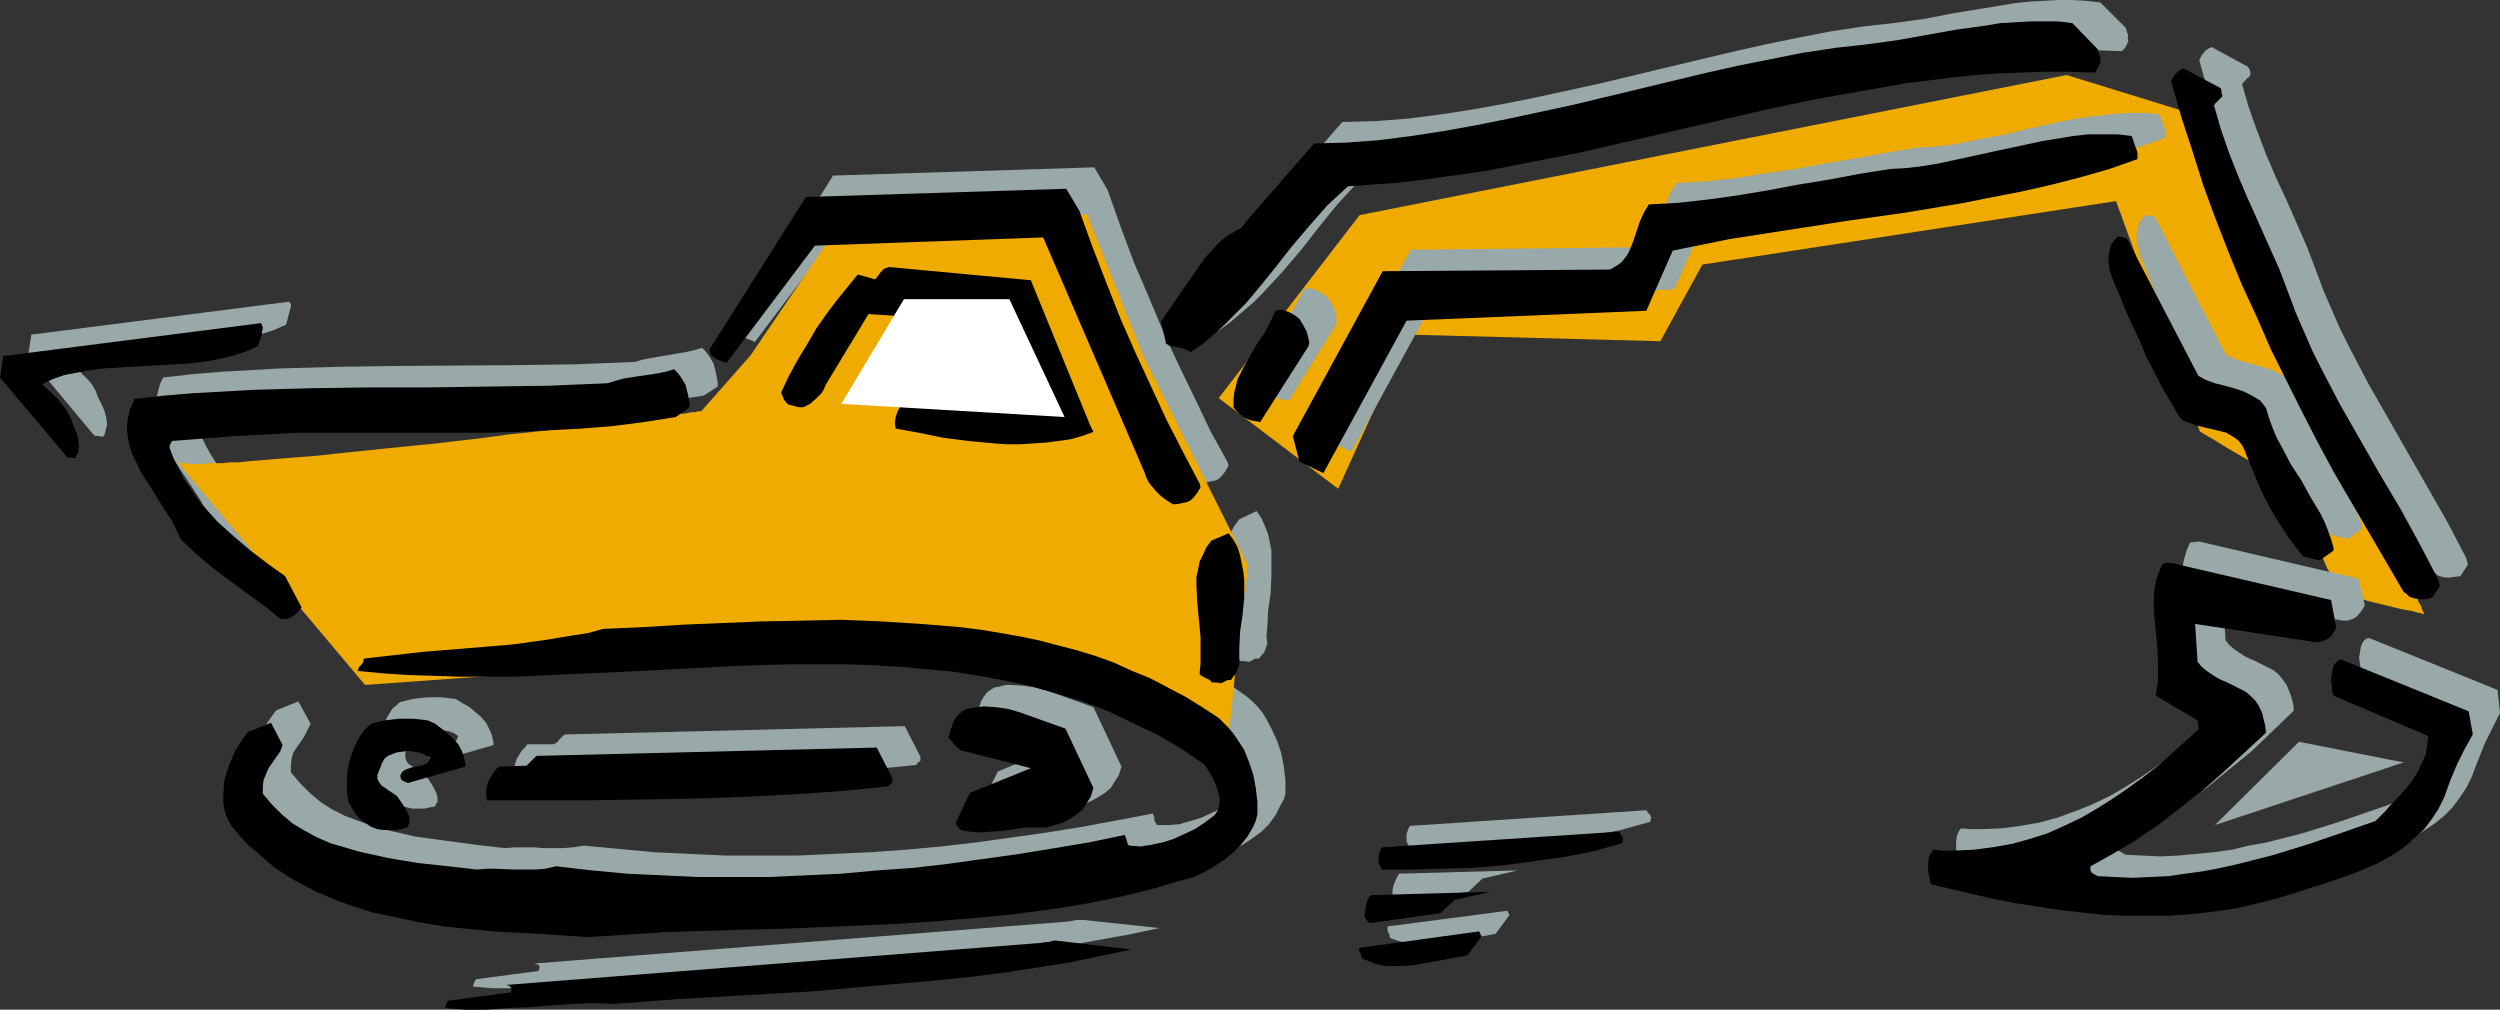 <?xml version="1.0" encoding="UTF-8" standalone="no"?>
<svg
   version="1.0"
   width="129.724mm"
   height="52.392mm"
   id="svg42"
   sodipodi:docname="Backhoe 4.wmf"
   xmlns:inkscape="http://www.inkscape.org/namespaces/inkscape"
   xmlns:sodipodi="http://sodipodi.sourceforge.net/DTD/sodipodi-0.dtd"
   xmlns="http://www.w3.org/2000/svg"
   xmlns:svg="http://www.w3.org/2000/svg">
  <rect width="100%" height="100%" fill="#333333" stroke="none"/>
  <sodipodi:namedview
     id="namedview42"
     pagecolor="#ffffff"
     bordercolor="#000000"
     borderopacity="0.25"
     inkscape:showpageshadow="2"
     inkscape:pageopacity="0.0"
     inkscape:pagecheckerboard="0"
     inkscape:deskcolor="#d1d1d1"
     inkscape:document-units="mm" />
  <defs
     id="defs1">
    <pattern
       id="WMFhbasepattern"
       patternUnits="userSpaceOnUse"
       width="6"
       height="6"
       x="0"
       y="0" />
  </defs>
  <path
     style="fill:#f0ab00;fill-opacity:1;fill-rule:evenodd;stroke:none"
     d="m 239.006,78.075 23.432,17.781 13.736,-30.228 49.45,1.293 8.242,-15.033 81.123,-12.447 16.483,45.261 v 0 h 0.162 l 0.162,0.162 0.323,0.162 0.808,0.485 1.131,0.647 1.293,0.808 1.293,0.808 6.141,3.556 1.293,0.808 1.293,0.647 1.131,0.647 0.808,0.485 0.323,0.162 0.162,0.162 h 0.162 v 0 l 0.162,0.162 v 0.162 l 0.162,0.323 0.162,0.323 0.323,0.647 0.323,0.485 0.646,1.455 0.808,1.616 0.97,1.94 2.101,4.041 1.939,4.041 0.808,1.94 0.97,1.616 0.646,1.455 0.323,0.485 0.162,0.485 0.323,0.485 0.162,0.162 v 0.162 0.162 h 0.162 v 0 l 0.646,0.162 0.808,0.162 0.97,0.323 1.293,0.323 1.454,0.485 5.979,1.455 1.454,0.323 1.131,0.162 1.131,0.323 0.808,0.162 0.485,0.162 h 0.162 v -0.162 l -0.162,-0.162 -0.162,-0.323 -0.162,-0.485 -0.162,-0.485 -0.485,-0.808 -0.323,-0.808 -0.485,-0.97 -0.485,-0.97 -0.485,-1.132 -0.485,-1.293 -0.646,-1.455 -0.646,-1.293 -0.646,-1.616 -1.454,-3.233 -1.616,-3.556 -1.778,-3.88 -1.778,-3.88 -1.939,-4.364 -1.939,-4.364 -2.101,-4.364 -4.04,-9.052 -4.04,-9.214 -2.101,-4.526 -1.939,-4.364 -1.939,-4.203 -1.778,-4.041 -1.778,-3.718 -1.616,-3.556 -1.454,-3.395 -1.293,-2.91 -0.646,-1.455 -0.485,-1.132 -0.485,-1.132 -0.485,-1.132 -0.485,-0.97 -0.323,-0.808 -0.485,-0.647 -0.162,-0.647 -0.162,-0.485 -0.162,-0.323 -0.162,-0.323 v 0 L 405.292,14.71 266.64,42.19 Z"
     id="path1" />
  <path
     style="fill:#99a8a8;fill-opacity:1;fill-rule:evenodd;stroke:none"
     d="m 490.294,139.824 -0.485,-4.526 -25.21,-10.184 -0.485,0.162 -0.323,0.162 -0.485,0.647 -0.323,0.808 -0.162,1.132 -0.162,0.97 0.162,1.132 0.162,1.132 0.162,0.97 18.584,7.921 -0.162,1.293 -0.162,1.132 -0.323,1.132 -0.323,1.132 -0.485,0.97 -0.485,1.132 -1.454,2.101 -1.454,1.94 -1.778,1.94 -3.717,3.88 -6.464,2.263 -6.626,2.263 -6.787,2.101 -6.949,1.778 -3.555,0.647 -3.394,0.808 -3.555,0.485 -3.394,0.323 -3.555,0.323 -3.394,0.162 -3.394,-0.162 -3.394,-0.162 -0.646,-0.323 -0.485,-0.323 -0.323,-0.162 v -0.323 -0.323 -0.323 l 4.363,-2.425 4.363,-2.748 4.363,-3.071 4.363,-3.233 4.363,-3.556 4.363,-3.556 4.04,-3.88 4.202,-4.041 -0.162,-1.293 -0.323,-1.293 -0.485,-1.293 -0.485,-1.132 -0.808,-1.132 -0.808,-0.97 -0.97,-0.808 -1.293,-0.647 -2.262,-1.132 -1.131,-0.485 -0.97,-0.485 -1.939,-1.293 -0.97,-0.808 -0.808,-0.97 -0.485,-7.436 23.594,3.556 h 0.808 l 0.97,-0.323 0.646,-0.323 0.485,-0.485 0.646,-0.808 0.323,-0.485 0.323,-0.647 -1.293,-5.173 -31.189,-7.274 h -0.323 l -0.97,0.162 h -0.485 l -0.646,1.455 -0.485,1.616 -0.323,1.455 -0.162,1.616 v 1.616 1.616 l 0.323,3.395 0.323,3.233 0.162,3.395 0.162,1.616 -0.162,1.616 -0.162,1.616 -0.485,1.616 8.403,4.849 v 0.323 0.485 l 0.162,0.97 -5.333,4.688 -2.747,2.425 -2.747,2.263 -2.909,2.101 -3.07,2.101 -3.07,1.94 -3.07,1.778 -3.394,1.616 -3.232,1.293 -3.555,1.293 -3.555,0.97 -3.717,0.647 -3.717,0.485 -3.878,0.162 h -2.101 l -1.939,-0.162 -0.485,0.647 -0.323,0.808 -0.162,0.97 v 0.808 0.97 l 0.162,0.97 0.162,0.808 0.323,0.808 8.242,1.94 4.202,0.97 4.202,0.808 4.202,0.808 4.363,0.485 4.202,0.485 4.363,0.485 4.363,0.162 h 4.363 4.363 l 4.202,-0.323 4.363,-0.485 4.363,-0.647 4.202,-0.97 4.363,-1.132 4.848,-1.455 4.848,-1.616 4.686,-1.616 2.262,-0.97 2.101,-0.97 2.101,-1.132 2.101,-1.293 1.939,-1.293 1.778,-1.455 1.616,-1.616 1.454,-1.94 1.293,-1.94 1.131,-2.263 0.646,-1.778 0.646,-1.616 1.293,-3.233 z"
     id="path2" />
  <path
     style="fill:#99a8a8;fill-opacity:1;fill-rule:evenodd;stroke:none"
     d="m 483.668,109.434 -3.717,-7.112 -3.878,-6.789 -7.757,-13.578 -3.878,-6.789 -3.717,-7.112 -1.778,-3.556 -1.616,-3.718 -1.616,-3.718 -1.454,-3.88 -1.778,-4.688 -4.04,-9.214 -2.101,-4.526 -1.939,-4.526 -1.778,-4.688 -1.616,-4.526 -1.293,-4.526 0.323,-0.323 v -0.162 l 0.323,-0.162 0.323,-0.485 0.323,-0.162 0.323,-0.485 V 14.387 14.063 l -0.162,-0.485 -0.323,-0.485 -7.11,-3.88 -0.646,0.323 -0.646,0.485 -0.646,0.808 -0.485,0.97 1.939,6.951 2.262,6.789 2.262,6.627 2.262,6.627 2.586,6.627 2.586,6.304 2.747,6.304 2.909,6.304 2.909,6.143 3.07,6.143 3.232,5.981 3.232,5.981 6.626,11.639 6.949,11.477 0.485,0.485 0.323,0.323 0.323,0.323 0.97,0.323 1.131,0.162 1.131,-0.162 1.293,-0.162 1.454,-2.263 z"
     id="path3" />
  <path
     style="fill:#99a8a8;fill-opacity:1;fill-rule:evenodd;stroke:none"
     d="m 463.307,103.292 -0.646,-1.778 -0.646,-1.778 -1.616,-3.233 -1.778,-3.233 -1.939,-3.233 -1.939,-3.233 -1.778,-3.395 -0.97,-1.778 -0.646,-1.778 -0.808,-1.94 -0.485,-2.101 -0.646,-0.647 -0.646,-0.647 -0.808,-0.647 -0.808,-0.485 -1.616,-0.808 -1.939,-0.647 -1.778,-0.485 -1.939,-0.485 -1.778,-0.647 -1.616,-0.808 -13.898,-26.995 h -0.323 l -0.323,-0.162 -1.131,-0.162 -0.485,0.485 -0.485,0.485 -0.323,0.647 -0.162,0.647 -0.323,1.293 v 1.455 l 0.323,1.455 0.323,1.616 0.646,1.455 0.646,1.455 1.293,3.233 1.454,3.233 2.747,6.143 3.07,5.981 3.394,5.819 0.646,0.485 0.808,0.485 1.778,0.647 1.939,0.323 2.101,0.647 1.939,0.485 0.808,0.485 0.808,0.485 0.808,0.647 0.646,0.808 0.485,0.97 0.485,1.132 0.97,2.91 1.293,2.748 1.131,2.425 1.293,2.586 1.454,2.263 1.454,2.425 1.616,2.101 1.778,2.263 3.232,0.808 2.747,-1.94 z"
     id="path4" />
  <path
     style="fill:#99a8a8;fill-opacity:1;fill-rule:evenodd;stroke:none"
     d="m 424.684,25.702 -1.131,-3.233 -2.747,-0.323 h -2.909 l -2.909,0.162 -2.909,0.323 -2.909,0.323 -3.07,0.485 -5.979,1.293 -3.07,0.647 -2.909,0.808 -6.141,1.132 -2.909,0.647 -3.07,0.485 -2.909,0.323 -2.909,0.162 -6.141,0.97 -6.141,1.132 -5.818,0.97 -5.979,1.132 -5.818,0.808 -5.818,0.97 -5.818,0.647 -5.818,0.323 -0.646,0.808 -0.485,0.808 -0.808,1.94 -0.485,1.778 -0.646,1.94 -0.646,1.778 -0.485,0.808 -0.485,0.808 -0.485,0.647 -0.808,0.485 -0.808,0.485 -0.97,0.323 -44.44,0.485 -17.614,32.329 1.293,5.173 4.686,2.101 16.322,-29.905 47.026,-1.94 5.171,-11.8 5.656,-1.132 5.494,-1.132 11.312,-1.778 23.109,-3.395 11.635,-1.94 5.656,-0.97 5.818,-1.293 5.656,-1.293 5.656,-1.455 5.656,-1.616 5.494,-1.94 z"
     id="path5" />
  <path
     style="fill:#99a8a8;fill-opacity:1;fill-rule:evenodd;stroke:none"
     d="m 417.251,7.436 0.162,-0.323 -0.162,-0.485 -0.162,-0.485 -0.162,-0.647 -5.01,-5.011 L 409.171,0.162 406.424,0 h -2.747 l -2.909,0.162 -2.909,0.162 -2.909,0.323 -5.818,0.97 -5.979,0.97 -5.818,1.132 -5.979,0.808 -2.909,0.323 -2.909,0.323 -6.464,0.97 -6.626,1.293 -6.302,1.293 -6.464,1.455 -12.928,3.071 -12.766,3.071 -12.605,2.748 -6.464,1.293 -6.302,1.132 -6.302,0.97 -6.302,0.808 -6.464,0.485 -6.302,0.162 -14.544,16.65 -1.293,0.647 -1.131,0.808 -1.131,0.808 -1.131,0.97 -1.939,2.263 -1.778,2.425 -3.555,5.173 -1.778,2.586 -1.778,2.425 0.97,4.364 0.323,0.323 0.485,0.323 1.131,0.162 1.454,0.485 0.646,0.162 0.808,0.323 2.262,-1.616 2.262,-1.94 2.262,-1.94 1.939,-1.94 1.939,-2.101 1.939,-2.101 3.717,-4.364 3.394,-4.364 3.555,-4.364 3.717,-4.041 1.778,-1.94 2.101,-1.94 4.525,-0.162 4.525,-0.323 4.525,-0.485 4.525,-0.647 9.211,-1.293 9.05,-1.778 9.05,-1.94 9.211,-1.94 18.261,-4.203 9.05,-2.101 9.05,-1.94 9.211,-1.778 9.211,-1.455 9.05,-1.132 4.525,-0.323 4.686,-0.485 4.525,-0.162 4.525,-0.162 h 4.686 l 4.525,0.162 h 0.323 l 0.162,-0.162 0.485,-0.485 0.323,-0.647 0.323,-0.647 z"
     id="path6" />
  <path
     style="fill:#99a8a8;fill-opacity:1;fill-rule:evenodd;stroke:none"
     d="m 323.846,160.353 -0.162,-0.323 v -0.162 l -0.162,-0.162 -0.162,-0.162 -0.162,-0.162 -0.323,-0.485 -46.379,3.071 -0.162,0.323 -0.162,0.323 -0.323,0.97 v 0.808 0.647 l 0.323,0.647 0.323,0.647 h 5.656 l 5.818,-0.162 5.979,-0.323 6.141,-0.323 5.979,-0.647 5.979,-0.97 5.818,-1.132 2.909,-0.808 2.909,-0.808 v -0.323 z"
     id="path7" />
  <path
     style="fill:#99a8a8;fill-opacity:1;fill-rule:evenodd;stroke:none"
     d="m 297.667,170.698 -23.27,0.647 -0.323,0.485 -0.162,0.323 -0.485,1.132 -0.323,1.132 v 1.132 0.323 l 0.323,0.162 0.808,0.808 13.736,-1.94 2.747,-2.586 z"
     id="path8" />
  <path
     style="fill:#99a8a8;fill-opacity:1;fill-rule:evenodd;stroke:none"
     d="m 295.566,178.619 -23.432,3.071 v 0.485 0.485 l 0.323,0.485 0.162,0.808 1.293,0.485 1.131,0.323 1.293,0.323 1.293,0.162 h 2.424 l 2.747,-0.162 2.586,-0.485 2.586,-0.485 5.333,-0.97 2.747,-3.718 z"
     id="path9" />
  <path
     style="fill:#99a8a8;fill-opacity:1;fill-rule:evenodd;stroke:none"
     d="M 262.115,63.527 V 62.88 62.234 l -0.323,-1.455 -0.646,-1.293 -0.808,-1.132 -0.808,-0.647 -1.131,-0.647 -0.646,-0.323 -0.646,-0.162 h -0.808 l -0.646,0.162 -1.131,2.263 -1.293,2.263 -2.586,4.364 -1.293,2.263 -0.97,2.263 -0.485,1.293 -0.323,1.293 -0.162,1.293 v 1.455 l 0.323,0.647 0.323,0.485 0.646,0.485 0.646,0.485 0.646,0.323 0.97,0.323 0.808,0.162 0.97,0.162 z"
     id="path10" />
  <path
     style="fill:#99a8a8;fill-opacity:1;fill-rule:evenodd;stroke:none"
     d="m 252.096,155.665 v -2.586 l -0.323,-2.748 -0.485,-2.586 -0.808,-2.425 -1.131,-2.425 -1.293,-2.425 -0.646,-0.97 -0.97,-1.132 -0.808,-0.808 -1.131,-0.97 -3.232,-2.263 -3.394,-1.94 -3.394,-1.94 -3.394,-1.616 -3.555,-1.616 -3.555,-1.455 -3.555,-1.293 -3.717,-1.132 -3.717,-0.97 -3.717,-0.97 -3.717,-0.808 -3.878,-0.647 -3.878,-0.647 -3.717,-0.485 -7.918,-0.808 -7.757,-0.323 -7.918,-0.162 h -7.918 l -7.757,0.162 -7.918,0.323 -7.757,0.323 -7.757,0.485 -7.595,0.323 -3.07,0.808 -2.909,0.485 -5.979,0.97 -5.979,0.808 -5.979,0.485 -5.818,0.485 -5.656,0.485 -5.818,0.485 -5.656,0.808 v 0.485 l -0.162,0.162 -0.323,0.485 -0.485,0.485 -0.162,0.323 -0.162,0.485 5.01,0.485 5.01,0.323 5.171,0.323 h 5.171 5.333 5.171 l 10.666,-0.485 10.827,-0.485 10.827,-0.647 10.827,-0.485 10.827,-0.323 h 5.494 5.333 l 5.333,0.162 5.333,0.323 5.333,0.323 5.171,0.647 5.171,0.808 5.171,0.97 5.171,1.132 5.01,1.293 4.848,1.778 5.01,1.778 4.686,2.101 4.848,2.586 4.525,2.586 4.525,3.071 0.808,1.132 0.808,1.293 0.808,1.455 0.485,1.293 0.323,1.293 v 1.293 l -0.162,0.647 -0.162,0.647 -0.323,0.485 -0.323,0.485 -1.939,1.455 -1.939,1.293 -2.101,0.97 -2.101,0.97 -2.101,0.647 -2.262,0.647 -2.101,0.162 h -2.262 l -0.162,-0.323 -0.323,-0.485 v -0.647 l -0.323,-0.808 -6.787,1.293 -6.949,1.293 -6.949,1.132 -6.949,0.97 -6.949,0.97 -6.949,0.808 -7.11,0.647 -6.949,0.485 -7.11,0.323 -6.949,0.323 h -6.949 -7.11 l -6.949,-0.323 -6.949,-0.323 -6.949,-0.647 -6.949,-0.647 -2.262,0.323 -1.939,0.162 h -1.939 -1.939 l -1.778,-0.162 h -1.778 -1.939 l -1.939,0.162 -5.656,-0.647 -5.979,-0.808 -5.979,-0.808 -2.747,-0.647 -2.909,-0.647 -2.747,-0.808 -2.747,-0.97 -2.586,-0.97 -2.586,-1.293 -2.262,-1.455 -2.101,-1.778 -1.939,-1.94 -1.778,-2.101 v -0.808 -0.647 l 0.162,-1.293 0.323,-1.132 0.646,-0.97 1.454,-2.101 0.646,-1.293 0.646,-1.293 -2.424,-4.364 -4.363,1.778 -1.293,1.778 -1.293,2.101 -0.97,2.263 -0.808,2.586 -0.323,1.132 -0.323,2.586 0.162,1.293 0.162,1.132 0.323,1.293 0.485,1.132 0.646,1.132 1.616,1.778 1.616,1.778 1.778,1.778 1.778,1.455 1.778,1.455 1.939,1.293 1.939,1.132 2.101,1.132 1.939,1.132 2.262,0.97 2.101,0.808 2.262,0.808 4.363,1.293 4.686,1.293 4.686,0.808 4.848,0.647 4.686,0.647 4.848,0.323 4.686,0.485 4.848,0.162 4.525,0.323 4.525,0.323 7.434,-0.485 7.757,-0.485 15.029,-0.485 15.19,-0.485 14.867,-0.647 7.595,-0.485 7.434,-0.485 7.434,-0.808 7.272,-0.97 7.272,-1.293 7.272,-1.455 7.272,-1.778 3.555,-0.97 3.555,-1.132 2.101,-0.97 1.939,-0.97 1.939,-1.293 1.778,-1.293 1.454,-1.455 1.293,-1.778 0.97,-1.94 0.646,-1.132 z"
     id="path11" />
  <path
     style="fill:#99a8a8;fill-opacity:1;fill-rule:evenodd;stroke:none"
     d="m 248.541,126.246 -0.162,-1.616 0.162,-1.616 0.162,-3.233 0.485,-3.395 0.162,-3.395 v -3.395 -1.616 l -0.323,-1.616 -0.323,-1.616 -0.646,-1.616 -0.646,-1.455 -0.97,-1.455 -3.394,1.616 -0.97,1.293 -0.808,1.455 -0.485,1.293 -0.323,1.616 -0.323,1.455 v 1.616 l 0.162,3.395 0.485,6.789 0.162,3.395 v 1.778 l -0.162,1.616 v 0.485 l 0.162,0.323 0.808,0.323 0.485,0.323 h 0.323 l 0.485,0.323 0.162,0.323 h 0.323 0.485 l 0.97,0.162 0.323,-0.162 0.323,-0.162 0.485,-0.323 h 0.808 l 0.485,-0.647 0.485,-0.485 0.323,-0.808 z"
     id="path12" />
  <path
     style="fill:#99a8a8;fill-opacity:1;fill-rule:evenodd;stroke:none"
     d="m 240.784,90.684 -3.394,-6.143 -3.07,-6.466 -3.07,-6.304 -3.07,-6.627 -2.909,-6.951 -2.909,-6.789 -2.586,-6.951 -2.586,-7.274 -2.586,-4.364 -51.227,1.616 -18.746,29.905 0.162,0.647 0.162,0.485 0.323,0.323 0.485,0.323 1.131,0.485 0.485,0.162 0.646,0.323 17.453,-23.115 44.602,-1.616 19.877,46.069 0.323,0.97 0.485,0.97 0.646,0.808 0.646,0.97 0.97,0.647 0.808,0.808 0.808,0.647 0.97,0.485 1.293,-0.162 0.485,-0.162 0.97,-0.162 0.646,-0.323 0.646,-0.647 0.646,-0.808 0.646,-1.132 z"
     id="path13" />
  <path
     style="fill:#99a8a8;fill-opacity:1;fill-rule:evenodd;stroke:none"
     d="m 227.371,182.014 -15.029,-1.616 h -0.646 -0.485 l -0.808,0.162 -0.808,0.162 -104.878,8.244 0.646,0.162 0.323,0.162 0.162,0.485 -0.162,0.323 v 0.323 l -12.282,1.616 -0.162,0.162 -0.162,0.323 -0.162,0.323 -0.162,0.647 1.939,0.162 1.939,0.162 h 4.04 l 4.202,-0.162 4.202,-0.323 8.565,-0.647 4.202,-0.162 4.202,0.162 12.766,-0.808 12.766,-0.808 12.766,-0.97 12.766,-0.97 12.766,-1.132 6.302,-0.647 6.302,-0.808 6.302,-0.97 6.141,-1.132 6.302,-1.132 z"
     id="path14" />
  <path
     style="fill:#99a8a8;fill-opacity:1;fill-rule:evenodd;stroke:none"
     d="m 219.937,150.331 -5.494,-11.639 -2.262,-0.808 -2.262,-0.808 -4.525,-1.616 -2.424,-0.647 -2.262,-0.323 -2.262,-0.162 h -1.293 l -1.131,0.323 -0.97,0.162 -0.808,0.485 -0.646,0.485 -0.646,0.808 -0.485,0.808 -0.323,0.97 -0.646,2.101 0.162,0.162 0.323,0.323 0.485,0.647 0.646,0.647 0.646,0.647 13.736,3.556 -11.797,4.849 -2.747,5.496 v 0.323 l 0.162,0.485 0.162,0.485 0.485,0.485 0.97,0.162 0.97,0.162 1.939,0.162 2.262,-0.162 2.262,-0.162 2.101,-0.323 2.262,-0.323 h 2.101 0.97 l 0.97,0.162 1.778,-0.485 1.616,-0.647 1.454,-0.808 1.293,-0.808 1.131,-0.97 0.808,-1.293 0.808,-1.293 z"
     id="path15" />
  <path
     style="fill:#99a8a8;fill-opacity:1;fill-rule:evenodd;stroke:none"
     d="m 219.291,79.207 -11.797,-28.45 -27.472,-2.586 -0.646,0.162 -0.323,0.162 -0.808,0.647 -0.485,0.647 -0.646,0.808 -3.394,-0.97 -2.101,2.425 -2.101,2.748 -2.101,2.586 -1.778,2.91 -1.939,2.748 -1.616,3.071 -1.778,3.233 -1.454,3.395 v 0.485 l 0.162,0.323 0.162,0.485 0.323,0.485 0.323,0.323 0.323,0.162 0.808,0.485 2.101,0.162 1.293,-0.647 1.131,-0.97 1.131,-1.132 0.485,-0.647 0.323,-0.808 8.403,-14.063 26.502,1.778 6.141,13.578 v 0.485 l -0.162,0.485 -0.323,0.323 -0.485,0.323 -22.947,-2.101 -1.454,1.616 -1.293,1.778 -0.485,0.97 -0.323,0.97 v 1.132 1.132 l 4.686,0.97 4.848,0.808 4.848,0.647 5.01,0.485 2.586,0.162 h 2.586 l 2.424,-0.162 2.586,-0.162 2.424,-0.323 2.262,-0.323 2.424,-0.647 2.101,-0.808 z"
     id="path16" />
  <path
     style="fill:#99a8a8;fill-opacity:1;fill-rule:evenodd;stroke:none"
     d="m 180.507,148.391 -3.07,-5.981 -66.094,1.616 h -0.485 l -0.323,0.162 -0.646,0.647 -0.323,0.323 -0.162,0.323 -0.808,0.485 h -5.171 l -0.485,0.647 -0.646,0.647 -0.485,0.808 -0.485,0.808 -0.323,0.97 -0.162,0.97 v 0.97 l 0.162,0.97 h 9.696 9.858 l 9.858,-0.162 10.019,-0.162 10.019,-0.323 9.858,-0.485 9.858,-0.647 9.534,-0.97 0.323,-0.485 0.323,-0.162 0.162,-0.162 v -0.162 z"
     id="path17" />
  <path
     style="fill:#99a8a8;fill-opacity:1;fill-rule:evenodd;stroke:none"
     d="m 140.753,75.004 -0.323,-1.778 -0.485,-1.94 -0.485,-0.808 -0.485,-0.808 -0.646,-0.808 -0.646,-0.647 -1.616,0.485 -1.454,0.323 -6.626,1.132 -1.778,0.323 -1.616,0.485 -11.635,0.485 -11.635,0.162 -23.109,0.162 -11.635,0.162 -11.635,0.323 -11.474,0.647 -5.818,0.485 -5.656,0.647 -0.485,0.97 -0.323,0.97 -0.485,1.94 -0.323,1.778 0.162,1.94 0.323,1.616 0.646,1.778 0.646,1.616 0.97,1.778 1.939,3.233 2.262,3.395 2.101,3.233 0.808,1.616 0.808,1.778 2.586,2.425 2.424,2.101 2.424,1.94 2.424,1.778 4.848,3.556 2.262,1.778 2.424,1.94 h 0.646 l 0.646,-0.162 1.131,-0.485 0.97,-0.647 0.808,-0.97 -3.07,-6.304 -3.555,-2.263 -3.394,-2.586 -3.232,-2.748 -3.07,-2.91 -1.616,-1.455 -2.747,-3.395 -1.131,-1.778 -1.131,-1.778 -1.131,-1.94 -0.97,-1.94 -0.808,-2.101 0.162,-0.647 v -0.323 l 0.323,-0.323 6.141,-0.808 6.141,-0.323 6.141,-0.323 6.141,-0.162 12.282,-0.162 H 88.395 100.838 l 6.141,-0.162 6.141,-0.323 6.302,-0.323 6.141,-0.485 6.141,-0.808 6.302,-0.97 2.747,-1.778 z"
     id="path18" />
  <path
     style="fill:#99a8a8;fill-opacity:1;fill-rule:evenodd;stroke:none"
     d="m 96.798,145.643 -0.323,-1.455 -0.485,-1.132 -0.646,-1.293 -0.97,-1.132 -1.131,-0.97 -1.131,-0.97 -1.454,-0.808 -1.293,-0.808 -2.747,-0.323 h -2.909 l -2.747,0.323 -1.293,0.323 -1.293,0.323 -0.646,0.647 -0.808,0.647 -0.97,1.616 -0.97,1.778 -0.808,2.101 -0.485,2.101 -0.162,2.101 v 2.263 l 0.323,2.101 0.485,1.132 0.808,0.97 0.97,0.97 0.97,0.97 1.131,0.647 1.293,0.485 1.293,0.323 h 0.646 0.808 0.97 l 0.808,-0.162 0.646,-0.162 h 0.162 0.162 v 0 l 0.323,-0.162 0.162,-0.323 0.323,-0.485 v -0.808 l -0.162,-0.808 -0.646,-1.293 -0.808,-1.293 -0.808,-1.132 -3.232,-2.101 -0.485,-0.647 -0.162,-0.647 v -0.808 l 0.162,-0.808 0.323,-0.97 0.485,-0.647 0.485,-0.808 0.485,-0.485 0.808,-0.323 0.97,-0.323 1.131,-0.162 1.131,-0.162 1.131,0.162 1.293,0.162 0.97,0.323 0.97,0.647 -0.162,0.485 -0.162,0.323 -0.323,0.323 -0.323,0.323 -0.808,0.162 -0.808,0.323 h -0.97 l -0.97,0.323 -0.808,0.485 -0.162,0.162 -0.323,0.485 v 0.162 0.323 l 0.162,0.485 0.485,0.323 0.808,0.323 11.312,-3.233 z"
     id="path19" />
  <path
     style="fill:#99a8a8;fill-opacity:1;fill-rule:evenodd;stroke:none"
     d="m 56.722,59.163 -50.581,6.466 -0.646,4.203 12.928,15.518 0.323,0.162 h 0.162 0.323 l 0.97,0.162 0.323,-0.485 0.162,-0.647 0.162,-0.647 0.162,-0.647 -0.162,-1.293 -0.323,-1.293 -0.646,-1.455 -0.646,-1.293 -0.485,-1.293 -0.646,-1.132 -0.646,-0.808 -0.646,-0.647 -1.131,-1.132 -0.97,-0.808 -1.131,-0.97 2.262,-0.97 2.262,-0.808 2.424,-0.485 2.586,-0.485 2.747,-0.323 2.586,-0.162 5.656,-0.323 5.656,-0.323 2.909,-0.162 2.747,-0.323 2.747,-0.485 2.747,-0.647 2.586,-0.808 2.586,-1.132 0.162,-0.485 0.162,-0.647 0.323,-1.293 0.323,-1.132 v -0.485 z"
     id="path20" />
  <path
     style="fill:#f0ab00;fill-opacity:1;fill-rule:evenodd;stroke:none"
     d="m 34.421,90.199 37.168,44.129 116.837,-8.406 v 0 l 0.485,0.323 0.808,0.162 0.97,0.485 1.131,0.485 1.454,0.485 1.454,0.647 1.778,0.647 1.939,0.808 1.939,0.808 2.262,0.808 2.262,0.97 4.686,1.94 4.848,1.94 4.848,1.778 4.848,1.94 4.363,1.778 2.101,0.808 1.778,0.647 1.778,0.808 1.616,0.647 1.454,0.485 1.131,0.485 0.97,0.323 0.646,0.323 0.485,0.162 h 0.162 v 0 -0.323 l 0.162,-0.485 v -0.647 -0.97 l 0.162,-0.808 0.162,-1.132 0.162,-1.132 0.162,-1.293 0.162,-1.455 0.323,-3.071 0.323,-3.233 0.485,-3.233 0.323,-3.395 0.323,-3.233 0.323,-3.071 0.162,-1.293 0.162,-1.455 0.162,-1.132 0.162,-1.132 0.162,-0.97 v -0.808 -0.647 l 0.162,-0.485 v -0.323 -0.162 l -20.523,-41.058 -10.989,-27.641 -50.904,5.496 -15.029,22.146 -9.696,10.992 h -0.162 -0.162 -0.323 l -0.485,0.162 h -0.646 l -0.808,0.162 -0.97,0.162 h -0.97 l -1.131,0.162 -1.131,0.162 -1.454,0.162 -1.454,0.323 -1.454,0.162 -1.616,0.162 -3.555,0.485 -3.717,0.323 -4.202,0.647 -4.202,0.485 -4.525,0.485 -4.686,0.485 -4.686,0.647 -9.696,1.132 -9.696,0.97 -4.686,0.485 -4.686,0.485 -4.363,0.485 -4.363,0.323 -3.878,0.323 -3.878,0.323 -3.394,0.323 h -1.616 l -1.454,0.162 H 42.016 40.723 L 39.592,91.007 h -2.101 l -0.808,-0.162 h -0.646 -0.646 l -0.485,-0.162 -0.323,-0.162 -0.162,-0.162 z"
     id="path21" />
  <path
     style="fill:#000000;fill-opacity:1;fill-rule:evenodd;stroke:none"
     d="m 484.961,144.027 -0.808,-4.526 -25.048,-10.184 -0.485,0.162 -0.323,0.323 -0.485,0.485 -0.323,0.808 -0.162,1.132 -0.162,0.97 0.162,1.132 v 1.132 l 0.323,0.97 18.584,7.921 -0.162,1.293 -0.162,1.132 -0.162,1.132 -0.485,1.132 -0.485,0.97 -0.485,1.132 -1.293,2.101 -1.616,1.94 -1.778,1.94 -0.97,0.97 -0.808,0.97 -1.939,1.94 -6.464,2.263 -6.626,2.263 -6.787,2.101 -6.949,1.778 -3.555,0.808 -3.394,0.647 -3.555,0.485 -3.394,0.485 -3.555,0.162 -3.394,0.162 -3.394,-0.162 -3.394,-0.162 -0.646,-0.323 -0.485,-0.323 -0.162,-0.162 -0.162,-0.323 v -0.323 -0.485 l 4.363,-2.425 4.363,-2.586 4.525,-3.071 4.202,-3.233 4.363,-3.395 4.202,-3.718 4.202,-3.88 4.202,-3.88 -0.162,-1.455 -0.323,-1.293 -0.323,-1.293 -0.646,-1.293 -0.646,-0.97 -0.97,-0.97 -0.97,-0.808 -1.293,-0.647 -2.262,-1.132 -1.131,-0.485 -0.97,-0.485 -0.97,-0.647 -0.97,-0.647 -0.97,-0.808 -0.808,-0.97 -0.485,-7.436 23.594,3.556 h 0.808 l 0.97,-0.323 0.646,-0.323 0.646,-0.485 0.485,-0.808 0.323,-0.485 0.162,-0.647 -0.97,-5.173 -31.35,-7.274 h -0.323 -0.97 l -0.485,0.323 -0.646,1.455 -0.485,1.455 -0.323,1.616 -0.162,1.455 v 1.616 1.616 l 0.323,3.395 0.323,3.233 0.162,3.395 v 1.616 1.616 l -0.162,1.616 -0.323,1.616 8.242,4.849 v 0.323 l 0.162,0.323 v 1.132 l -5.171,4.688 -2.747,2.425 -2.909,2.263 -2.909,2.101 -3.07,2.101 -3.07,1.94 -3.07,1.778 -3.394,1.616 -3.232,1.455 -3.555,1.132 -3.555,0.97 -3.717,0.647 -3.717,0.485 -3.878,0.162 h -2.101 l -1.939,-0.162 -0.485,0.808 -0.323,0.647 -0.162,0.97 v 1.778 l 0.323,1.778 0.323,0.808 8.242,1.94 4.202,0.97 4.202,0.808 4.202,0.647 4.363,0.647 4.202,0.485 4.363,0.485 4.363,0.162 h 4.363 4.363 l 4.202,-0.323 4.363,-0.485 4.363,-0.647 4.202,-0.97 4.363,-1.132 9.696,-3.071 4.686,-1.616 2.262,-0.97 2.262,-0.97 2.101,-1.132 1.939,-1.132 1.939,-1.455 1.616,-1.455 1.778,-1.616 1.454,-1.94 1.293,-1.94 1.131,-2.263 0.646,-1.778 0.646,-1.778 1.293,-3.071 1.454,-2.91 z"
     id="path22" />
  <path
     style="fill:#000000;fill-opacity:1;fill-rule:evenodd;stroke:none"
     d="m 478.174,113.637 -3.717,-7.112 -3.717,-6.789 -4.04,-6.789 -3.878,-6.789 -3.878,-6.789 -3.717,-7.112 -1.778,-3.556 -1.616,-3.718 -1.616,-3.718 -1.454,-3.88 -1.778,-4.688 -2.101,-4.688 -4.04,-9.052 -1.939,-4.526 -1.778,-4.526 -1.616,-4.688 -1.293,-4.526 0.162,-0.323 0.162,-0.162 0.323,-0.323 0.323,-0.323 0.323,-0.323 0.323,-0.323 v -0.323 l -0.162,-0.323 V 17.781 l -0.162,-0.485 -7.272,-3.88 -0.646,0.323 -0.646,0.485 -0.646,0.647 -0.485,1.132 1.939,6.789 2.262,6.951 2.101,6.627 2.424,6.627 2.586,6.627 2.586,6.304 2.909,6.304 2.747,6.304 3.07,6.143 3.07,6.143 3.07,5.981 3.232,5.981 6.787,11.639 6.787,11.639 0.485,0.323 0.162,0.162 0.162,0.162 0.323,0.323 0.97,0.323 1.131,0.162 h 1.131 l 1.293,-0.323 v 0 l 1.454,-2.263 z"
     id="path23" />
  <path
     style="fill:#000000;fill-opacity:1;fill-rule:evenodd;stroke:none"
     d="m 457.651,107.495 -0.485,-1.778 -0.646,-1.778 -0.646,-1.616 -0.808,-1.616 -1.939,-3.233 -1.778,-3.233 -2.101,-3.233 -1.778,-3.395 -0.97,-1.778 -0.808,-1.94 -0.646,-1.778 -0.646,-2.101 -0.485,-0.647 -0.646,-0.808 -0.808,-0.485 -0.808,-0.485 -1.616,-0.808 -1.939,-0.647 -1.778,-0.485 -1.939,-0.485 -1.778,-0.647 -1.454,-0.808 -14.059,-26.995 h -0.323 l -0.323,-0.162 -1.131,-0.162 -0.485,0.485 -0.485,0.647 -0.323,0.485 -0.162,0.647 -0.323,1.293 v 1.455 l 0.162,1.455 0.485,1.455 0.646,1.616 0.646,1.455 1.293,3.233 1.454,3.233 1.454,3.071 1.293,3.071 3.07,5.981 3.394,5.819 0.646,0.647 0.808,0.323 1.778,0.647 1.939,0.485 2.101,0.485 1.939,0.485 0.808,0.485 0.808,0.485 0.808,0.647 0.646,0.808 0.485,0.97 0.485,1.293 1.131,2.748 1.131,2.748 1.131,2.425 1.293,2.425 1.454,2.425 1.454,2.263 1.616,2.263 1.778,2.263 3.232,0.808 2.747,-1.94 z"
     id="path24" />
  <path
     style="fill:#000000;fill-opacity:1;fill-rule:evenodd;stroke:none"
     d="m 419.19,29.905 -1.131,-3.233 -2.747,-0.323 h -2.909 -2.909 l -2.909,0.323 -2.909,0.485 -3.07,0.485 -5.979,1.293 -3.07,0.647 -2.909,0.647 -5.979,1.293 -3.07,0.647 -3.07,0.485 -2.909,0.323 -2.909,0.162 -6.141,0.97 -5.979,1.132 -5.979,0.97 -5.979,1.132 -5.818,0.97 -5.818,0.808 -5.818,0.647 -5.818,0.323 -0.485,0.808 -0.485,0.808 -0.808,1.778 -1.293,3.88 -0.646,1.616 -0.485,0.97 -0.485,0.647 -0.646,0.808 -0.646,0.485 -0.808,0.485 -0.808,0.485 -44.602,0.323 -17.614,32.329 1.293,5.011 4.686,2.263 16.322,-29.905 47.026,-1.94 5.171,-11.8 5.656,-1.132 5.494,-1.132 11.474,-1.778 11.474,-1.778 11.474,-1.616 11.635,-1.94 5.656,-1.132 5.818,-1.132 5.656,-1.293 5.656,-1.455 5.656,-1.616 5.494,-1.94 z"
     id="path25" />
  <path
     style="fill:#000000;fill-opacity:1;fill-rule:evenodd;stroke:none"
     d="m 411.918,11.639 v -0.485 l -0.162,-0.323 -0.162,-0.485 -0.162,-0.647 -5.01,-5.173 -2.747,-0.323 h -2.747 -2.747 l -2.909,0.162 -2.909,0.162 -2.909,0.485 -5.818,0.808 -11.797,2.101 -5.979,0.808 -2.909,0.323 -2.909,0.323 -6.464,0.97 -6.464,1.293 -6.464,1.293 -6.464,1.455 -12.766,3.071 -12.766,3.071 -12.766,2.748 -6.464,1.293 -6.302,1.132 -6.302,0.97 -6.302,0.808 -6.302,0.485 -6.464,0.162 -14.544,16.65 -1.131,0.647 -1.293,0.808 -1.131,0.808 -0.97,0.97 -2.101,2.263 -1.778,2.425 -3.555,5.173 -1.778,2.586 -1.778,2.586 0.97,4.203 v 0.162 l 0.323,0.162 0.485,0.323 1.293,0.162 0.646,0.162 0.646,0.162 0.808,0.323 0.646,0.323 2.424,-1.616 2.262,-1.94 2.101,-1.94 1.939,-1.94 2.101,-2.101 1.778,-2.101 3.555,-4.364 3.555,-4.526 3.555,-4.203 3.555,-4.041 2.101,-1.94 1.939,-1.778 4.525,-0.323 4.525,-0.323 4.525,-0.485 4.686,-0.647 9.05,-1.293 9.05,-1.778 9.211,-1.778 9.05,-2.101 18.261,-4.203 9.05,-2.101 9.211,-1.94 9.05,-1.616 9.211,-1.616 9.05,-1.132 4.686,-0.485 4.525,-0.323 4.525,-0.162 4.686,-0.162 h 4.525 l 4.525,0.162 h 0.323 l 0.323,-0.162 0.323,-0.485 0.323,-0.647 0.323,-0.647 z"
     id="path26" />
  <path
     style="fill:#000000;fill-opacity:1;fill-rule:evenodd;stroke:none"
     d="m 318.352,164.556 -0.162,-0.323 v -0.162 l -0.162,-0.162 -0.162,-0.162 v -0.162 l -0.323,-0.485 -46.379,3.071 -0.323,0.162 -0.162,0.485 -0.323,0.97 v 0.808 0.647 l 0.323,0.647 0.323,0.647 h 5.656 l 5.818,-0.162 5.979,-0.162 6.141,-0.485 5.979,-0.808 5.979,-0.808 5.818,-1.132 2.909,-0.808 2.909,-0.808 v -0.323 z"
     id="path27" />
  <path
     style="fill:#000000;fill-opacity:1;fill-rule:evenodd;stroke:none"
     d="m 292.172,174.901 -23.27,0.647 -0.323,0.323 -0.323,0.485 -0.323,0.97 -0.162,1.293 -0.162,1.132 0.162,0.323 0.162,0.323 0.646,0.647 13.898,-1.94 2.747,-2.586 z"
     id="path28" />
  <path
     style="fill:#000000;fill-opacity:1;fill-rule:evenodd;stroke:none"
     d="m 290.072,182.66 -23.432,3.233 -0.162,0.485 0.323,0.485 0.323,1.132 1.293,0.485 1.131,0.485 1.293,0.323 1.293,0.162 h 2.586 l 2.586,-0.162 2.586,-0.485 2.747,-0.485 5.171,-0.97 2.747,-3.718 z"
     id="path29" />
  <path
     style="fill:#000000;fill-opacity:1;fill-rule:evenodd;stroke:none"
     d="m 256.621,67.891 0.162,-0.808 -0.162,-0.647 -0.323,-1.293 -0.646,-1.293 -0.808,-1.293 -0.808,-0.647 -1.131,-0.647 -1.293,-0.485 h -0.646 l -0.808,0.162 -1.131,2.425 -1.131,2.101 -1.454,2.101 -1.293,2.263 -1.293,2.263 -1.131,2.263 -0.323,1.293 -0.323,1.293 -0.162,1.293 v 1.616 l 0.323,0.485 0.485,0.485 0.485,0.485 0.646,0.485 0.646,0.323 0.808,0.323 0.97,0.162 0.97,0.162 v -0.162 z"
     id="path30" />
  <path
     style="fill:#000000;fill-opacity:1;fill-rule:evenodd;stroke:none"
     d="m 246.601,159.706 v -2.425 l -0.323,-2.748 -0.485,-2.586 -0.808,-2.425 -0.97,-2.425 -1.454,-2.263 -0.808,-1.132 -0.808,-0.97 -0.97,-0.97 -0.97,-0.97 -3.232,-2.101 -3.394,-2.101 -3.394,-1.778 -3.394,-1.778 -3.555,-1.455 -3.555,-1.616 -3.555,-1.293 -3.717,-1.132 -3.717,-0.97 -3.717,-0.97 -3.878,-0.808 -3.717,-0.647 -3.878,-0.647 -3.878,-0.485 -7.757,-0.647 -7.757,-0.485 -7.918,-0.323 -7.918,0.162 -7.918,0.162 -7.757,0.323 -7.757,0.323 -7.757,0.485 -7.595,0.323 -2.909,0.808 -3.07,0.485 -5.979,0.97 -5.979,0.808 -5.818,0.485 -11.797,0.97 -5.656,0.647 -5.656,0.647 -0.162,0.323 v 0.323 l -0.323,0.485 -0.485,0.485 -0.162,0.323 -0.162,0.485 5.01,0.485 5.01,0.323 5.171,0.162 5.171,0.162 h 5.333 5.171 l 10.666,-0.485 10.827,-0.485 21.654,-1.132 10.827,-0.323 h 5.333 5.494 l 5.333,0.162 5.333,0.323 5.333,0.485 5.171,0.485 5.171,0.808 5.171,0.97 5.171,1.132 5.01,1.455 4.848,1.455 5.01,1.94 4.686,2.263 4.848,2.263 4.686,2.748 4.525,3.071 0.808,1.132 0.808,1.293 0.646,1.455 0.485,1.293 0.323,1.455 v 1.293 l -0.162,0.485 -0.162,0.647 -0.323,0.485 -0.323,0.485 -1.939,1.455 -1.939,1.293 -2.101,0.97 -2.101,0.97 -2.101,0.647 -2.262,0.485 -2.101,0.323 -2.101,-0.162 -0.323,-0.162 -0.162,-0.485 -0.162,-0.647 -0.323,-0.808 -6.949,1.455 -6.787,1.132 -6.949,1.132 -6.949,0.97 -6.949,0.97 -6.949,0.808 -6.949,0.485 -7.11,0.647 -6.949,0.323 -7.11,0.323 h -6.949 -7.11 l -6.949,-0.323 -6.949,-0.323 -6.949,-0.647 -6.949,-0.808 -2.101,0.485 -2.101,0.162 h -1.939 -1.939 l -3.717,-0.162 h -1.778 l -1.939,0.162 -2.747,-0.323 -2.909,-0.323 -5.979,-0.647 -5.818,-0.97 -2.909,-0.647 -2.909,-0.647 -2.747,-0.808 -2.747,-0.808 -2.586,-1.132 -2.424,-1.293 -2.424,-1.455 -2.101,-1.778 -1.939,-1.94 -1.778,-2.101 v -0.808 -0.647 l 0.162,-1.293 0.485,-1.132 0.485,-1.132 1.454,-2.101 0.808,-1.132 0.485,-1.293 -2.262,-4.364 -4.525,1.778 -1.293,1.778 -1.293,2.101 -0.97,2.263 -0.808,2.425 -0.323,1.293 -0.162,2.586 v 1.293 l 0.162,1.293 0.323,1.132 0.485,1.132 0.646,1.132 1.616,1.94 1.616,1.778 1.778,1.455 1.778,1.616 1.778,1.455 1.939,1.293 2.101,1.293 1.939,0.97 2.101,1.132 4.202,1.778 2.262,0.808 4.525,1.455 4.686,0.97 4.525,0.97 4.848,0.808 4.686,0.485 4.848,0.485 9.373,0.485 4.686,0.323 4.525,0.323 7.595,-0.485 7.434,-0.485 15.19,-0.485 7.595,-0.162 7.595,-0.323 15.029,-0.647 7.434,-0.485 7.434,-0.647 7.272,-0.647 7.434,-0.97 7.272,-1.132 7.272,-1.455 7.11,-1.778 3.717,-1.132 3.555,-0.97 2.101,-0.97 1.939,-1.132 1.939,-1.293 1.616,-1.293 1.616,-1.616 1.293,-1.616 1.131,-1.94 0.485,-1.132 z"
     id="path31" />
  <path
     style="fill:#000000;fill-opacity:1;fill-rule:evenodd;stroke:none"
     d="m 243.046,130.287 v -1.455 -1.616 l 0.162,-3.395 0.485,-3.233 0.323,-3.395 v -3.395 l -0.162,-1.616 -0.323,-1.616 -0.323,-1.616 -0.485,-1.616 -0.808,-1.455 -0.97,-1.293 -3.394,1.455 -0.97,1.293 -0.646,1.455 -0.646,1.293 -0.323,1.616 -0.323,1.455 v 1.616 l 0.162,3.395 0.646,6.789 v 3.395 1.778 l -0.162,1.616 v 0.485 l 0.323,0.323 0.646,0.323 0.97,0.485 0.162,0.162 0.323,0.323 h 0.323 0.485 l 0.97,0.162 0.323,-0.162 0.323,-0.162 0.646,-0.323 h 0.646 l 0.323,-0.485 0.646,-0.808 0.323,-0.808 z"
     id="path32" />
  <path
     style="fill:#000000;fill-opacity:1;fill-rule:evenodd;stroke:none"
     d="m 235.289,94.886 -3.232,-6.143 -3.232,-6.304 -3.07,-6.627 -3.07,-6.627 -2.909,-6.627 -2.747,-6.951 -2.747,-7.112 -2.586,-7.112 -2.586,-4.364 -51.066,1.616 -18.907,29.905 0.162,0.647 0.162,0.485 0.485,0.323 0.323,0.323 1.131,0.485 0.485,0.162 0.646,0.162 17.291,-22.954 44.763,-1.616 19.877,46.069 0.323,0.97 0.485,0.97 0.646,0.808 0.808,0.97 0.808,0.808 0.808,0.647 0.97,0.647 0.808,0.485 1.293,-0.162 0.646,-0.162 0.808,-0.162 0.646,-0.323 0.646,-0.647 0.646,-0.808 0.646,-1.132 z"
     id="path33" />
  <path
     style="fill:#000000;fill-opacity:1;fill-rule:evenodd;stroke:none"
     d="m 221.877,186.216 -15.029,-1.778 -1.293,0.323 h -0.485 l -0.97,0.162 -104.878,8.244 0.646,0.162 0.323,0.323 0.162,0.323 -0.162,0.323 v 0.323 l -12.12,1.616 -0.323,0.162 -0.162,0.323 -0.162,0.485 -0.162,0.485 1.939,0.162 1.939,0.162 h 4.202 l 4.04,-0.323 4.202,-0.162 8.565,-0.647 4.202,-0.162 4.202,0.162 12.766,-0.97 25.533,-1.455 12.766,-1.132 12.766,-1.132 6.302,-0.647 6.302,-0.808 6.302,-0.97 6.141,-0.97 6.302,-1.293 z"
     id="path34" />
  <path
     style="fill:#000000;fill-opacity:1;fill-rule:evenodd;stroke:none"
     d="m 214.443,154.534 -5.494,-11.639 -4.525,-1.616 -4.525,-1.616 -2.262,-0.647 -2.262,-0.323 -2.424,-0.162 -1.293,0.162 -1.131,0.162 -0.97,0.162 -0.808,0.485 -0.646,0.485 -0.646,0.808 -0.485,0.808 -0.323,0.97 -0.646,2.101 0.485,0.485 0.485,0.647 1.293,1.293 13.898,3.556 -11.958,4.849 -2.586,5.496 -0.162,0.323 0.162,0.485 0.323,0.485 0.485,0.485 0.808,0.162 0.97,0.162 2.101,0.162 2.101,-0.162 2.101,-0.162 2.424,-0.323 2.101,-0.323 h 2.262 1.939 l 1.616,-0.485 1.616,-0.485 1.454,-0.808 1.293,-0.808 1.131,-0.97 0.808,-1.293 0.808,-1.293 z"
     id="path35" />
  <path
     style="fill:#000000;fill-opacity:1;fill-rule:evenodd;stroke:none"
     d="m 213.797,83.409 -11.635,-28.45 -27.795,-2.586 -0.485,0.162 -0.485,0.162 -0.646,0.647 -0.485,0.647 -0.646,0.808 -3.394,-0.97 -2.101,2.586 -2.101,2.586 -1.939,2.586 -1.939,2.748 -1.778,3.071 -1.778,2.91 -1.778,3.233 -1.616,3.395 0.162,0.485 0.162,0.323 0.162,0.485 0.323,0.485 0.323,0.323 0.323,0.323 0.808,0.162 1.131,0.323 h 0.97 l 1.293,-0.647 1.131,-0.97 1.131,-1.132 0.485,-0.808 0.323,-0.808 8.403,-13.902 26.502,1.778 6.141,13.578 v 0.485 l -0.162,0.323 -0.323,0.485 -0.323,0.323 -23.109,-2.101 -1.454,1.616 -1.131,1.778 -0.485,0.97 -0.323,0.97 -0.162,1.132 0.162,1.132 4.525,0.808 4.686,0.97 5.01,0.647 5.171,0.485 2.424,0.162 h 2.586 l 2.424,-0.162 2.586,-0.162 2.424,-0.323 2.424,-0.323 2.262,-0.647 2.262,-0.808 z"
     id="path36" />
  <path
     style="fill:#000000;fill-opacity:1;fill-rule:evenodd;stroke:none"
     d="m 175.013,152.594 -3.07,-5.981 -66.094,1.616 h -0.485 l -0.323,0.162 -0.646,0.647 -0.485,0.485 -0.323,0.323 -0.323,0.323 -5.333,0.162 -0.646,0.485 -0.485,0.647 -0.485,0.808 -0.485,0.808 -0.323,0.97 -0.162,0.97 v 0.97 l 0.162,0.97 h 9.696 9.696 l 10.019,-0.162 10.019,-0.162 10.019,-0.323 9.858,-0.485 9.858,-0.647 9.534,-0.97 0.323,-0.323 0.323,-0.323 0.162,-0.162 v -0.162 z"
     id="path37" />
  <path
     style="fill:#000000;fill-opacity:1;fill-rule:evenodd;stroke:none"
     d="m 135.259,79.207 -0.323,-1.778 -0.485,-1.94 -0.485,-0.808 -0.485,-0.808 -0.646,-0.808 -0.646,-0.647 -1.616,0.485 -1.616,0.323 -3.232,0.485 -3.232,0.485 -1.778,0.485 -1.616,0.485 -11.635,0.485 -11.635,0.162 -11.474,0.162 H 72.72 l -11.635,0.162 -11.474,0.323 -11.635,0.647 -5.818,0.485 -5.818,0.647 -0.323,0.97 -0.485,0.97 -0.485,1.94 -0.162,1.778 0.162,1.778 0.323,1.778 0.646,1.778 0.808,1.616 0.808,1.778 2.101,3.233 2.101,3.395 2.101,3.233 0.808,1.778 0.808,1.616 2.586,2.425 2.424,2.101 2.424,1.94 2.424,1.778 2.424,1.778 2.424,1.778 2.424,1.778 2.262,1.94 h 0.808 0.485 l 1.131,-0.485 0.97,-0.808 0.808,-0.97 -3.232,-6.143 -3.394,-2.425 -3.394,-2.586 -3.232,-2.748 -3.232,-2.91 -1.454,-1.616 -1.293,-1.455 -1.454,-1.778 -1.131,-1.778 -1.293,-1.778 -0.97,-1.94 -0.97,-1.94 -0.808,-2.101 v -0.647 l 0.162,-0.323 0.323,-0.485 6.141,-0.485 6.141,-0.485 6.141,-0.323 6.141,-0.323 H 70.619 83.062 95.344 l 6.141,-0.162 6.141,-0.323 6.302,-0.323 6.141,-0.485 6.302,-0.808 6.141,-0.97 2.586,-1.778 z"
     id="path38" />
  <path
     style="fill:#000000;fill-opacity:1;fill-rule:evenodd;stroke:none"
     d="m 91.304,149.846 -0.323,-1.455 -0.485,-1.293 -0.646,-1.132 -0.97,-1.132 -1.131,-0.97 -1.131,-0.97 -1.293,-0.97 -1.454,-0.647 -2.747,-0.323 h -2.909 l -2.747,0.323 -1.293,0.323 -1.293,0.323 -0.808,0.647 -0.646,0.647 -1.131,1.616 -0.808,1.778 -0.808,2.101 -0.485,2.101 -0.162,2.101 v 2.263 l 0.323,2.101 0.646,1.132 0.646,1.132 0.808,0.97 1.131,0.808 1.131,0.808 1.293,0.485 1.293,0.162 h 0.808 0.646 0.97 l 0.97,-0.162 0.485,-0.162 0.323,-0.162 v 0 0 h 0.323 l 0.162,-0.323 0.323,-0.485 v -0.808 l -0.162,-0.808 -0.323,-0.647 -0.323,-0.647 -1.616,-2.425 -3.07,-2.101 -0.485,-0.647 -0.323,-0.647 v -0.808 l 0.323,-0.808 0.323,-0.808 0.323,-0.808 0.485,-0.808 0.646,-0.485 0.808,-0.323 0.808,-0.323 1.131,-0.162 1.131,-0.162 1.131,0.162 1.131,0.162 1.131,0.485 0.97,0.485 -0.162,0.485 -0.162,0.323 -0.323,0.323 -0.323,0.162 -0.808,0.323 -0.808,0.162 -0.97,0.162 -0.97,0.323 -0.646,0.323 -0.323,0.323 -0.323,0.485 v 0.162 0.323 l 0.162,0.485 0.485,0.323 0.808,0.323 11.312,-3.233 z"
     id="path39" />
  <path
     style="fill:#000000;fill-opacity:1;fill-rule:evenodd;stroke:none"
     d="M 51.227,63.365 0.646,69.831 0,74.034 l 13.09,15.518 0.162,0.162 h 0.162 0.323 l 0.97,0.162 0.323,-0.647 0.323,-0.485 v -0.647 l 0.162,-0.647 -0.162,-1.293 -0.323,-1.293 -0.646,-1.455 -0.485,-1.293 -0.646,-1.293 -0.646,-0.97 -0.646,-0.808 -0.646,-0.808 -0.97,-0.97 -1.131,-0.97 -0.97,-0.97 2.101,-0.97 2.262,-0.808 2.586,-0.485 2.424,-0.485 2.747,-0.323 2.747,-0.162 5.494,-0.323 5.656,-0.323 2.909,-0.162 2.747,-0.323 2.747,-0.485 2.747,-0.647 2.586,-0.808 2.586,-1.132 0.162,-0.485 0.162,-0.647 0.485,-1.132 v -0.647 l 0.162,-0.647 -0.162,-0.485 z"
     id="path40" />
  <path
     style="fill:#ffffff;fill-opacity:1;fill-rule:evenodd;stroke:none"
     d="m 177.275,58.678 -12.282,20.529 43.794,2.586 -10.827,-23.115 z"
     id="path41" />
  <path
     style="fill:#99a8a8;fill-opacity:1;fill-rule:evenodd;stroke:none"
     d="m 450.863,145.482 -16.483,16.326 37.006,-12.285 z"
     id="path42" />
</svg>
